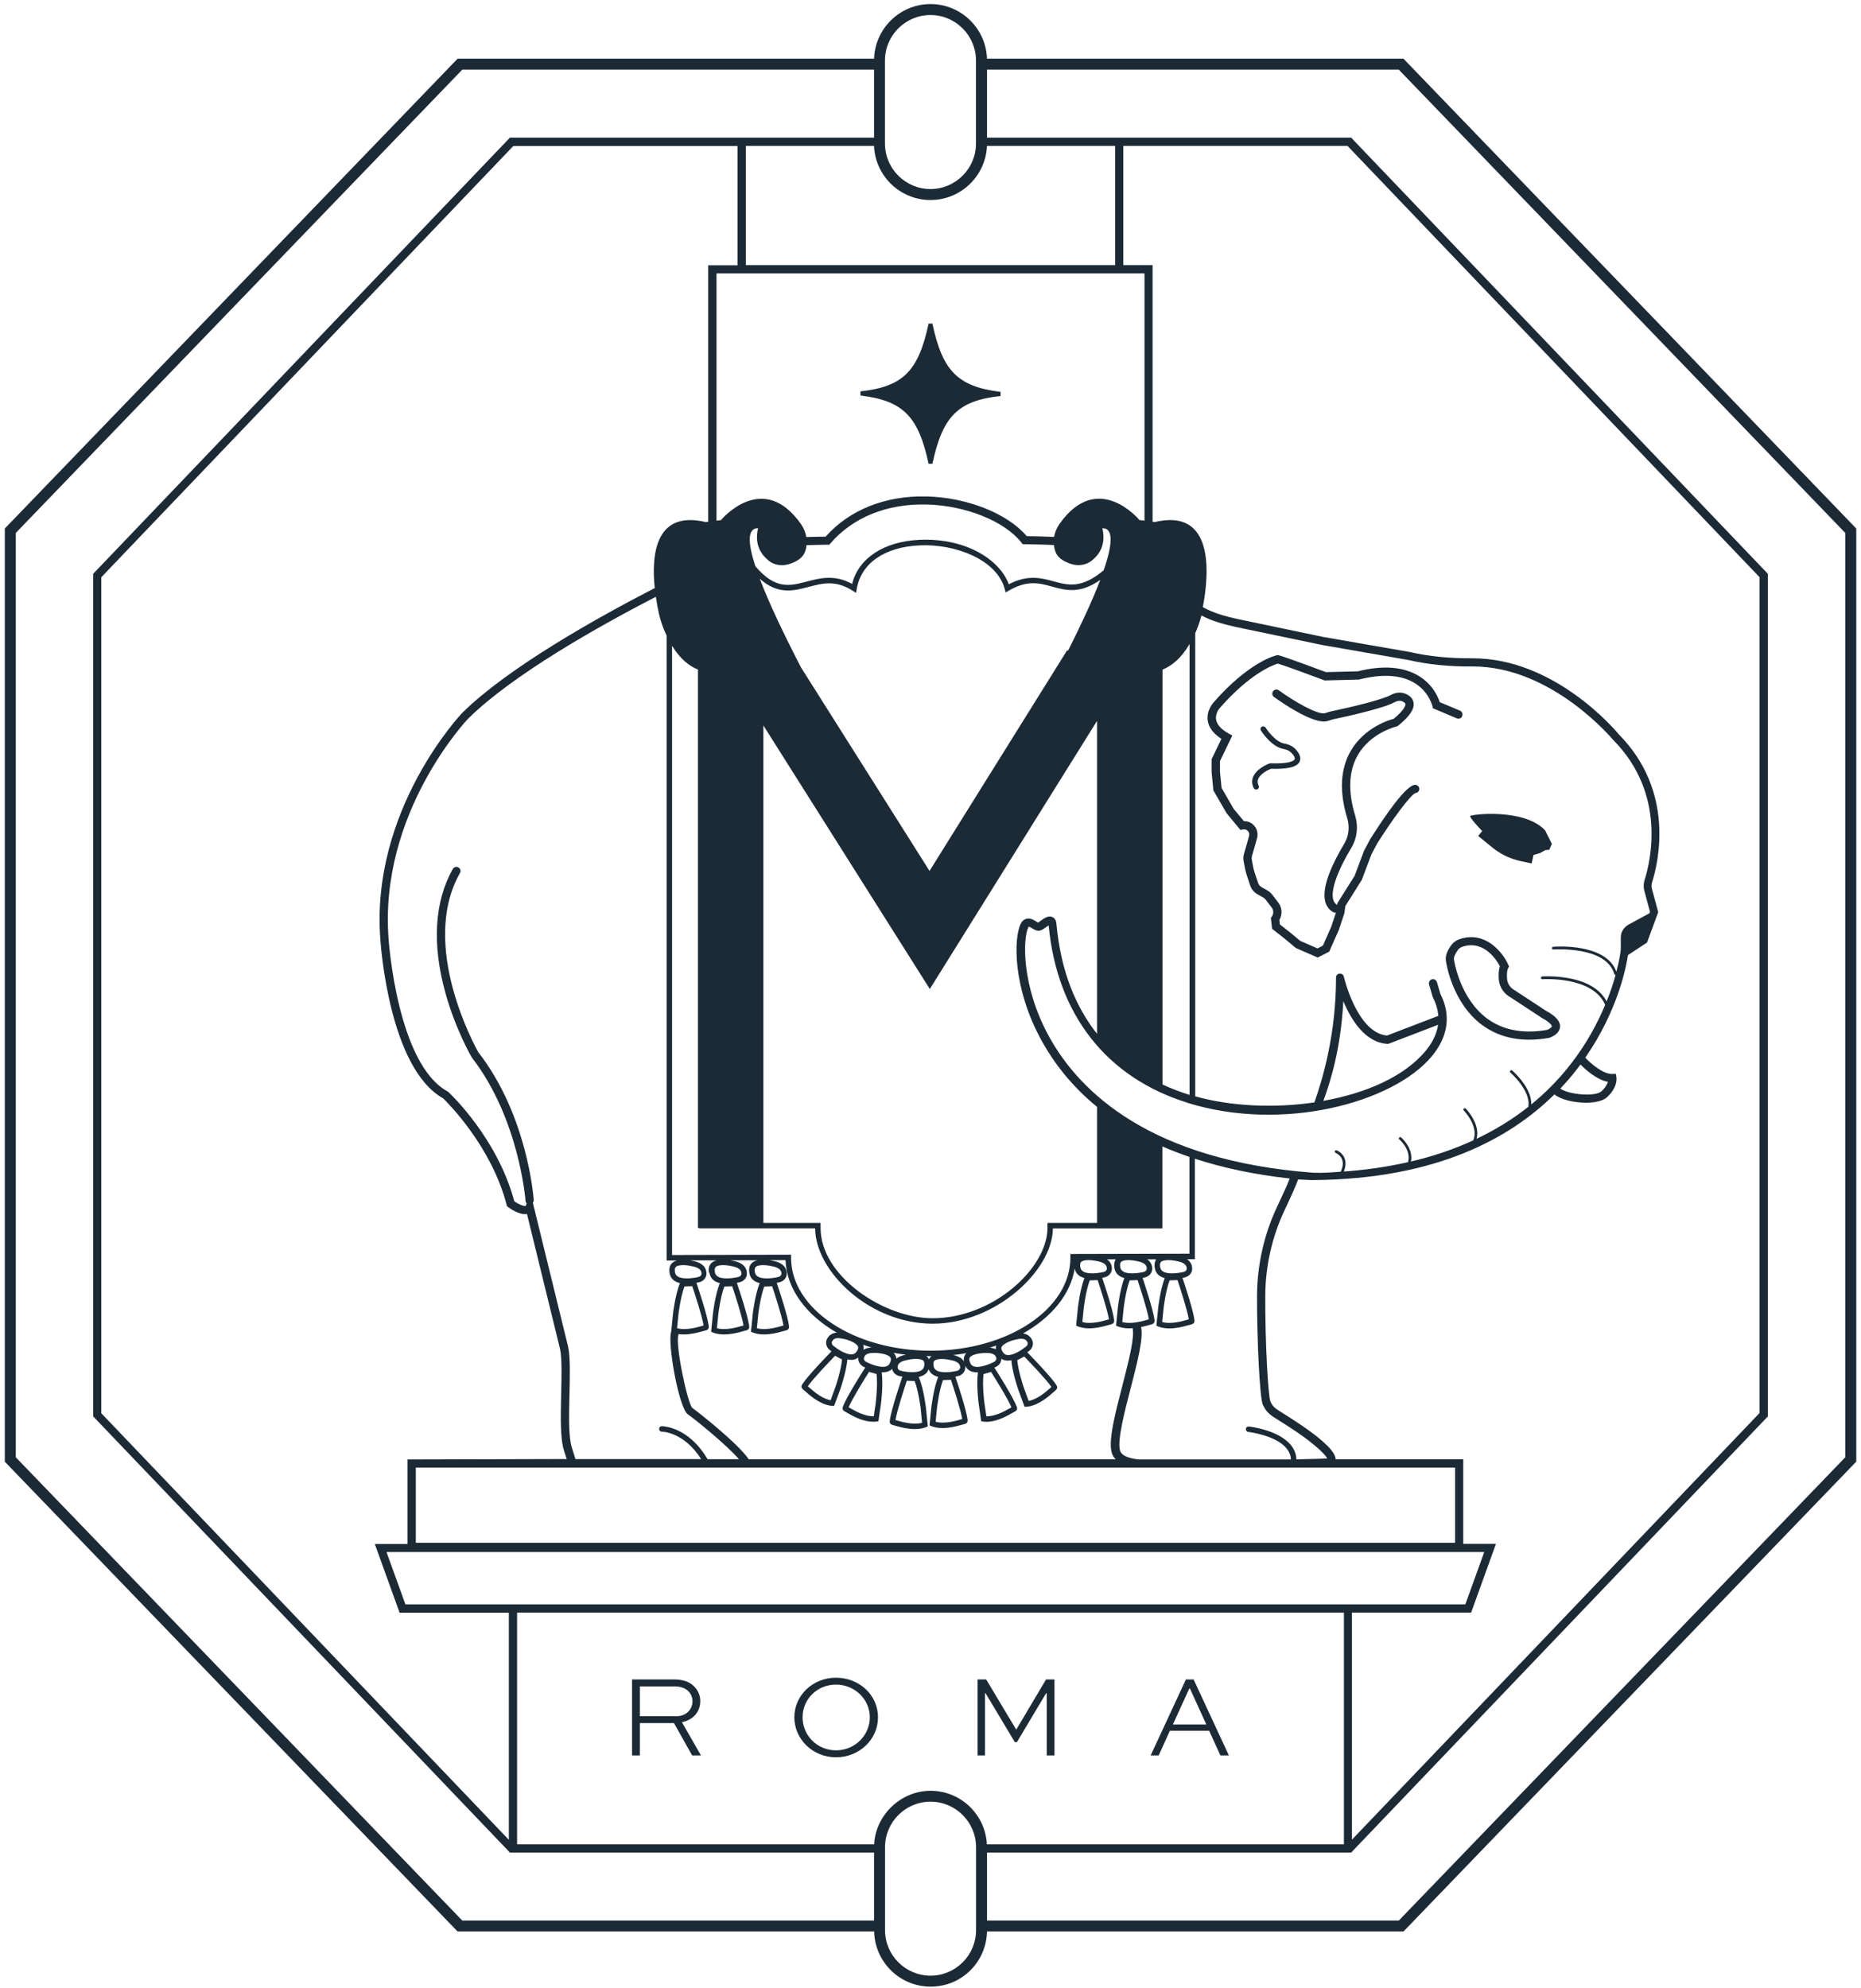 <svg width="338" height="361" viewBox="0 0 338 361" fill="none" xmlns="http://www.w3.org/2000/svg">
<g clip-path="url(#clip0_266_13484)">
<path d="M254.902 10.658H179.252C179.252 10.775 179.265 10.88 179.265 10.997C179.265 5.334 174.657 0.738 169.007 0.738C163.356 0.738 158.748 5.334 158.748 10.997C158.748 10.88 158.761 10.775 158.761 10.658H83.111L0.873 95.969V265.417L82.811 350.415L83.111 350.714H158.761C158.761 350.636 158.761 350.558 158.761 350.48C158.761 356.143 163.357 360.738 169.02 360.738C174.683 360.738 179.135 356.26 179.265 350.714H254.915L336.867 265.69L337.14 265.404V95.969L254.902 10.658ZM160.727 10.997C160.727 6.44 164.437 2.73 168.993 2.73C173.55 2.73 177.26 6.44 177.26 10.997V26.059C177.26 30.616 173.55 34.326 168.993 34.326C164.437 34.326 160.727 30.616 160.727 26.059V10.997ZM169.007 36.318C174.657 36.318 179.265 31.722 179.265 26.059C179.265 26.202 179.252 26.346 179.239 26.489H202.542V48.152H135.458V26.489H158.761C158.761 26.346 158.735 26.202 158.735 26.059C158.735 31.722 163.33 36.318 168.993 36.318H169.007ZM128.649 94.732L128.168 94.797C119.12 92.636 118.274 100.525 118.911 106.787C108.327 112.242 92.328 121.198 83.983 129.413C83.814 129.582 67.202 147.079 69.09 170.721C69.155 171.671 70.717 193.972 80.468 199.426C81.262 200.194 89.255 208.11 92.015 218.772L92.08 219.032L92.289 219.188C92.64 219.449 94.411 220.699 95.713 220.438L101.714 244.939C102.079 246.618 102 249.899 101.922 253.062C101.831 257.072 101.727 261.225 102.43 263.386C102.651 264.076 102.808 264.571 102.925 264.935L74.011 265.013V280.362H68.074L72.579 292.847H92.419V334.076L18.396 256.617V104.821L93.226 26.515H133.948V48.178H128.623V94.758L128.649 94.732ZM139.559 101.775C140.652 102.673 142.162 102.842 143.49 102.374C145.274 101.736 145.886 101.033 146.224 100.134C146.367 99.757 146.445 99.379 146.485 98.989C148.581 98.924 150.247 98.911 150.286 98.911H150.624L150.846 98.65C154.894 93.951 161.065 91.451 168.225 91.607C175.334 91.763 182.442 94.615 185.527 98.533L185.748 98.82H186.113C186.113 98.82 188.599 98.846 191.411 98.963C191.45 99.353 191.542 99.744 191.672 100.121C192.01 101.02 192.622 101.723 194.406 102.361C195.733 102.842 197.244 102.66 198.337 101.762C199.444 100.863 200.967 99.106 200.212 95.903C202.282 95.903 202.073 98.859 200.446 103.558C196.41 106.943 193.95 106.266 191.372 105.563C189.172 104.964 186.699 104.274 183.223 106.097C181.66 101.788 175.633 97.635 166.963 98.025C160.518 98.325 155.923 101.371 154.764 106.032C151.588 104.274 148.919 104.977 146.563 105.589C143.477 106.409 140.809 107.099 137.189 102.816C135.796 98.546 135.718 95.89 137.684 95.903C136.929 99.106 138.465 100.863 139.559 101.762V101.775ZM216.042 198.801H216.016C214.428 198.307 212.788 197.695 211.147 196.927V121.589C212.801 120.925 214.532 119.545 216.055 116.941V198.814L216.042 198.801ZM215.561 200.22C233.057 205.688 253.041 200.194 260.019 191.837C263.026 188.243 263.573 184.312 261.607 180.484L260.982 178.336C260.865 177.946 260.448 177.711 260.058 177.829C259.667 177.946 259.433 178.362 259.55 178.753L260.188 180.966L260.24 181.109C260.865 182.294 261.151 183.427 261.229 184.494C261.164 184.494 261.099 184.507 261.047 184.533L251.908 188.035C246.466 187.54 244.097 177.451 244.071 177.347C244.071 177.334 244.071 177.308 244.058 177.295C244.058 177.269 244.045 177.243 244.032 177.217C244.032 177.191 244.006 177.178 243.993 177.152C243.993 177.126 243.967 177.113 243.954 177.087C243.941 177.074 243.928 177.048 243.915 177.035C243.902 177.022 243.889 176.995 243.863 176.982C243.85 176.969 243.837 176.956 243.824 176.943C243.798 176.93 243.785 176.904 243.759 176.891C243.759 176.891 243.733 176.878 243.72 176.865C243.694 176.852 243.668 176.839 243.628 176.826C243.628 176.826 243.602 176.826 243.589 176.826C243.55 176.826 243.524 176.8 243.485 176.8C243.472 176.8 243.459 176.8 243.433 176.8C243.407 176.8 243.368 176.8 243.342 176.8C243.329 176.8 243.316 176.8 243.303 176.8C243.264 176.8 243.225 176.8 243.199 176.8C243.186 176.8 243.173 176.8 243.16 176.813C243.121 176.813 243.095 176.826 243.069 176.839C243.043 176.839 243.03 176.865 243.017 176.865C242.991 176.865 242.965 176.891 242.951 176.904C242.925 176.917 242.912 176.93 242.899 176.956C242.886 176.969 242.86 176.982 242.847 177.008C242.834 177.021 242.821 177.048 242.795 177.061C242.782 177.074 242.769 177.1 242.756 177.113C242.743 177.139 242.73 177.152 242.717 177.178C242.717 177.204 242.691 177.217 242.691 177.243C242.691 177.269 242.678 177.295 242.665 177.321C242.665 177.347 242.652 177.36 242.652 177.386C242.652 177.412 242.652 177.451 242.652 177.477C242.652 177.49 242.652 177.503 242.652 177.529C242.652 187.723 240.257 195.885 238.72 200.181C231.339 201.262 223.463 200.871 217.084 199.075V114.962C217.11 114.897 217.149 114.832 217.175 114.767C217.591 113.791 217.943 112.788 218.203 111.76C220.156 112.788 222.265 113.348 224.322 113.817L240.087 117.11L255.866 119.857C259.368 120.665 263.221 121.055 267.309 121.016C267.374 121.016 267.452 121.016 267.517 121.016C281.864 121.016 292.851 134.204 292.968 134.334L293.021 134.386C302.654 144.137 299.803 156.296 298.697 159.785C298.488 160.436 298.475 161.126 298.658 161.79L299.673 165.565L299.582 165.826L295.754 167.909C294.908 168.377 294.374 169.262 294.374 170.226V172.543H294.348L294.309 172.908C294.309 172.947 294.14 174.288 293.567 176.449C291.719 171.215 282.502 171.879 282.098 171.918C281.955 171.918 281.864 172.048 281.877 172.192C281.877 172.322 281.994 172.426 282.15 172.413C282.241 172.413 291.706 171.71 293.203 176.878C293.229 176.982 293.32 177.035 293.424 177.048C293.047 178.401 292.526 180.042 291.797 181.838C290.755 179.833 288.62 178.428 285.548 177.751C282.762 177.126 280.21 177.308 280.106 177.308C279.963 177.308 279.872 177.438 279.872 177.568C279.872 177.711 280.015 177.816 280.132 177.803C280.223 177.803 289.297 177.204 291.536 182.463C290.17 185.731 288.178 189.506 285.262 193.243C283.087 196.042 280.679 198.45 278.114 200.546C278.219 197.513 274.808 194.518 274.651 194.388C274.547 194.297 274.391 194.31 274.3 194.414C274.209 194.518 274.222 194.675 274.326 194.766C274.365 194.792 278.062 198.033 277.581 200.936C277.581 200.936 277.581 200.962 277.581 200.976C274.625 203.319 271.449 205.233 268.181 206.782C268.923 204.126 266.333 201.418 266.216 201.301C266.124 201.197 265.968 201.197 265.864 201.301C265.76 201.392 265.76 201.548 265.864 201.652C265.89 201.679 268.585 204.477 267.621 206.938C267.608 206.977 267.608 207.016 267.608 207.055C263.911 208.761 260.084 210.01 256.269 210.909C256.738 208.448 254.499 206.56 254.473 206.534C254.369 206.443 254.212 206.456 254.121 206.56C254.03 206.665 254.043 206.821 254.16 206.912C254.186 206.925 256.334 208.748 255.736 211.026C251.765 211.924 247.846 212.458 244.058 212.731C244.071 212.718 244.058 212.705 244.084 212.679C244.449 211.755 244.475 210.922 244.162 210.219C243.733 209.255 242.808 208.891 242.769 208.878C242.639 208.826 242.496 208.891 242.444 209.021C242.392 209.151 242.457 209.294 242.587 209.346C242.587 209.346 243.355 209.646 243.707 210.427C243.954 211 243.954 211.651 243.615 212.497C243.576 212.588 243.576 212.653 243.472 212.77C241.741 212.887 240.348 213.018 238.577 212.952C209.012 210.739 196.176 198.359 190.617 188.374C185.436 179.065 185.774 170.291 186.777 168.364C186.816 168.299 186.842 168.273 186.842 168.26C186.868 168.26 186.985 168.273 187.193 168.403L187.271 168.455C188.43 169.158 188.769 169.236 189.849 168.455L190.162 168.234C190.279 168.143 190.383 168.078 190.461 168.039C191.984 184.195 200.915 195.625 215.613 200.22H215.561ZM240.348 199.908C241.702 196.237 243.511 190.405 243.98 181.799C245.373 185.132 247.912 189.311 251.986 189.545C251.999 189.545 252.012 189.545 252.025 189.545C252.117 189.545 252.208 189.532 252.299 189.493L261.19 186.082C260.904 188.022 259.915 189.649 258.886 190.873C254.981 195.534 248.029 198.528 240.348 199.895V199.908ZM287.045 193.295C288.008 194.271 290.026 196.068 292.031 196.445C291.901 196.875 291.589 197.5 290.82 198.19C289.701 199.179 284.923 198.775 283.387 197.669C284.519 196.471 285.535 195.286 286.433 194.115C286.642 193.841 286.85 193.568 287.045 193.308V193.295ZM229.373 255.08C230.024 256.512 230.675 256.929 232.433 258.022C233.201 258.504 234.255 259.155 235.661 260.118C238.681 262.188 240.699 264.063 241.051 264.818C240.478 264.883 238.356 264.935 235.453 264.987C235.414 264.063 235.101 263.217 234.503 262.462C232.302 259.663 227.043 259.051 226.822 259.025C226.535 258.999 226.301 259.194 226.275 259.468C226.249 259.741 226.444 259.988 226.717 260.014C226.77 260.014 231.795 260.6 233.734 263.087C234.19 263.673 234.437 264.31 234.463 265.013C234.424 265.013 206.89 265.013 206.89 265.013C205.341 264.87 203.779 264.454 203.44 263.438C202.868 261.681 204.195 256.551 205.367 252.021C206.565 247.386 207.697 243.012 207.255 240.994C207.255 240.994 207.255 240.994 207.255 240.968C207.658 240.877 208.062 240.786 208.4 240.682C209.247 240.435 209.793 240.487 209.676 239.614C209.416 237.792 208.049 233.613 207.515 232.038C207.671 232.012 207.828 231.973 207.958 231.946C208.7 231.777 209.286 231.139 209.273 230.371C209.273 229.811 209.064 229.161 208.374 228.679H209.989C209.741 229.03 209.624 229.525 209.728 230.215C209.898 231.309 210.627 231.842 211.538 232.077C210.718 234.212 210.353 237.466 210.353 237.466L210.028 240.721C210.731 241.072 211.551 241.216 212.371 241.216C213.53 241.216 214.727 240.955 215.652 240.682C216.498 240.435 217.045 240.487 216.928 239.614C216.667 237.792 215.3 233.613 214.766 232.038C214.923 232.012 215.079 231.973 215.209 231.946C215.951 231.777 216.537 231.139 216.524 230.371C216.524 229.798 216.316 229.148 215.6 228.653H217.019V210.401C221.966 212.015 227.655 213.265 234.242 213.994C233.917 214.879 233.305 216.246 231.938 219.149C229.582 224.135 228.332 229.707 228.306 235.253C228.28 242.908 228.774 253.778 229.36 255.093L229.373 255.08ZM86.938 191.186C86.378 190.196 76.081 171.697 83.54 158.522C83.749 158.158 83.618 157.715 83.254 157.507C82.902 157.299 82.447 157.429 82.238 157.793C78.893 163.704 78.437 171.489 80.91 180.341C82.759 186.968 85.558 191.784 85.675 191.993L85.727 192.071C94.293 203.124 95.439 217.913 95.452 218.056C95.452 218.238 95.543 218.394 95.66 218.511L95.504 218.915L95.478 218.967C95.27 219.097 94.293 218.746 93.408 218.134C90.336 206.665 81.796 198.619 81.431 198.281L81.275 198.177C72.162 193.19 70.6 170.864 70.587 170.616C68.751 147.639 84.881 130.637 85.037 130.48C93.135 122.5 108.614 113.791 119.12 108.362C119.276 109.469 119.471 110.484 119.653 111.33C119.914 112.515 120.304 113.661 120.786 114.78C120.877 115.001 120.981 115.21 121.072 115.418V228.887H122.921C122.062 229.134 121.398 229.746 121.606 231.113C121.775 232.233 122.544 232.767 123.494 232.988C122.622 235.11 122.231 238.56 122.231 238.56L121.906 241.814C121.177 243.767 123.286 255.692 124.939 256.825C126.124 257.632 131.956 262.345 134.208 264.961H128.506C125.043 259.051 120.409 258.973 120.2 258.973C119.927 258.973 119.706 259.194 119.706 259.468C119.706 259.741 119.927 259.962 120.2 259.962C120.369 259.962 124.236 260.053 127.347 264.948H104.513C104.396 264.571 104.201 263.946 103.862 262.865C103.237 260.952 103.341 256.929 103.432 253.036C103.511 249.639 103.589 246.423 103.185 244.548L96.78 218.407C96.884 218.264 96.949 218.095 96.936 217.9C96.897 217.275 95.765 202.564 86.938 191.147V191.186ZM132.203 232.129C132.125 232.129 132.06 232.129 131.982 232.129C130.016 232.129 129.886 231.283 129.834 230.957C129.769 230.54 129.821 230.254 129.964 230.085C130.172 229.85 130.667 229.72 131.344 229.72C132.151 229.72 132.984 229.929 132.984 229.929C134.651 230.241 134.651 230.996 134.664 231.27C134.664 231.543 134.442 231.79 134.13 231.868C133.44 232.025 132.776 232.116 132.203 232.129ZM132.984 233.548C133.505 235.11 134.742 238.885 135.041 240.682C135.015 240.682 134.989 240.695 134.963 240.708C134.82 240.747 134.664 240.786 134.495 240.838C133.401 241.164 132.373 241.333 131.5 241.333C131.019 241.333 130.589 241.281 130.211 241.177L130.459 238.69C130.459 238.69 130.81 235.592 131.552 233.613L132.971 233.561L132.984 233.548ZM128.858 231.113C129.027 232.233 129.795 232.767 130.745 232.988C129.873 235.11 129.482 238.56 129.482 238.56L129.157 241.814C129.86 242.166 130.68 242.309 131.5 242.309C132.659 242.309 133.857 242.049 134.781 241.775C135.627 241.528 136.174 241.58 136.057 240.708C135.783 238.794 134.299 234.316 133.831 232.936C134.013 232.897 134.182 232.871 134.338 232.832C135.08 232.662 135.666 232.025 135.653 231.257C135.653 230.384 135.185 229.33 133.167 228.952C133.167 228.952 132.958 228.9 132.646 228.848H137.554C136.63 229.056 135.874 229.655 136.096 231.113C136.265 232.233 137.033 232.767 137.983 232.988C137.111 235.11 136.721 238.56 136.721 238.56L136.395 241.814C137.098 242.166 137.918 242.309 138.739 242.309C139.897 242.309 141.095 242.049 142.019 241.775C142.865 241.528 143.412 241.58 143.295 240.708C143.022 238.794 141.538 234.316 141.069 232.936C141.251 232.897 141.42 232.871 141.577 232.832C142.319 232.662 142.904 232.025 142.891 231.257C142.891 230.384 142.423 229.33 140.405 228.952C140.405 228.952 140.158 228.887 139.78 228.822H142.67C142.865 234.081 146.445 238.794 151.978 241.984C151.002 242.062 150.468 242.596 150.195 243.142C149.856 243.832 150.091 244.653 150.69 245.134C150.794 245.212 150.898 245.303 151.015 245.382C149.882 246.54 146.797 249.743 145.756 251.292C145.261 252.021 145.795 252.203 146.445 252.802C147.656 253.896 149.544 255.289 151.419 255.289C151.445 255.289 151.471 255.289 151.497 255.289L152.629 252.216C152.629 252.216 153.71 249.118 153.905 246.84C154.139 246.892 154.374 246.931 154.595 246.931C155.064 246.931 155.506 246.801 155.897 246.501C155.806 247.178 156.196 247.855 156.821 248.167C156.925 248.22 157.043 248.272 157.147 248.324C156.353 249.56 153.84 253.544 153.124 255.328C152.799 256.135 153.345 256.213 154.1 256.669C155.285 257.372 157.003 258.166 158.605 258.166C158.93 258.166 159.243 258.14 159.542 258.062L160.011 254.82C160.011 254.82 160.453 251.448 160.141 249.183C160.206 249.183 160.258 249.183 160.323 249.183C160.974 249.183 161.586 249.014 162.042 248.571C162.159 249.209 162.68 249.717 163.33 249.86C163.5 249.899 163.695 249.938 163.89 249.977C163.5 251.149 161.898 255.913 161.612 257.892C161.482 258.765 162.042 258.699 162.888 258.96C163.812 259.233 164.997 259.494 166.169 259.494C167.002 259.494 167.809 259.363 168.512 258.999L168.186 255.744C168.186 255.744 167.783 252.138 166.858 250.029C167.679 249.847 168.369 249.443 168.668 248.636C168.954 249.417 169.618 249.821 170.4 250.016C169.54 252.138 169.15 255.562 169.15 255.562L168.824 258.817C169.527 259.168 170.347 259.311 171.168 259.311C172.326 259.311 173.524 259.051 174.448 258.778C175.294 258.53 175.841 258.582 175.724 257.71C175.451 255.822 173.993 251.396 173.511 249.977C173.693 249.938 173.862 249.912 174.006 249.873C174.748 249.704 175.334 249.066 175.32 248.298C175.32 248.194 175.32 248.089 175.294 247.985C175.737 248.884 176.544 249.196 177.429 249.196C177.495 249.196 177.547 249.196 177.612 249.196C177.299 251.474 177.742 254.833 177.742 254.833L178.211 258.075C178.523 258.14 178.835 258.179 179.148 258.179C180.749 258.179 182.468 257.372 183.652 256.682C184.407 256.239 184.967 256.161 184.629 255.341C183.9 253.557 181.4 249.574 180.606 248.337C180.723 248.285 180.827 248.233 180.931 248.181C181.491 247.907 181.856 247.334 181.869 246.735C182.22 246.97 182.624 247.061 183.027 247.061C183.236 247.061 183.457 247.035 183.678 246.983C183.861 249.261 184.954 252.372 184.954 252.372L186.087 255.445C186.087 255.445 186.139 255.445 186.165 255.445C188.04 255.445 189.927 254.052 191.138 252.958C191.789 252.359 192.31 252.177 191.828 251.448C190.799 249.912 187.714 246.722 186.581 245.551C186.712 245.46 186.829 245.355 186.946 245.277C187.545 244.809 187.792 243.976 187.441 243.286C187.18 242.765 186.699 242.257 185.813 242.127C190.943 239.237 194.432 235.058 195.187 230.345C195.395 231.335 196.085 231.842 196.957 232.064C196.137 234.199 195.773 237.453 195.773 237.453L195.447 240.708C196.15 241.059 196.97 241.203 197.79 241.203C198.949 241.203 200.147 240.942 201.071 240.669C201.917 240.422 202.464 240.474 202.347 239.601C202.086 237.779 200.72 233.6 200.186 232.025C200.342 231.999 200.498 231.959 200.628 231.933C201.37 231.764 201.956 231.126 201.943 230.358C201.943 229.798 201.735 229.161 201.071 228.679H202.646C202.399 229.03 202.295 229.525 202.399 230.202C202.568 231.296 203.297 231.829 204.208 232.064C203.388 234.199 203.024 237.453 203.024 237.453L202.698 240.708C203.401 241.059 204.222 241.203 205.042 241.203C205.263 241.203 205.484 241.19 205.706 241.164C205.706 241.203 205.706 241.242 205.719 241.281C206.083 242.96 204.938 247.36 203.844 251.617C202.503 256.799 201.24 261.694 201.943 263.868C202.086 264.31 202.334 264.675 202.633 264.987H135.992C134.156 262.201 126.762 256.356 125.72 255.64C124.809 254.599 122.596 244.041 123.221 242.361C123.234 242.322 123.247 242.283 123.247 242.244C123.546 242.283 123.845 242.309 124.158 242.309C125.317 242.309 126.514 242.049 127.439 241.775C128.285 241.528 128.831 241.58 128.714 240.708C128.441 238.794 126.957 234.316 126.488 232.936C126.67 232.897 126.84 232.871 126.996 232.832C127.738 232.662 128.324 232.025 128.311 231.257C128.311 230.384 127.842 229.33 125.824 228.952C125.824 228.952 125.655 228.913 125.408 228.861H130.146C129.248 229.082 128.545 229.694 128.753 231.1L128.858 231.113ZM139.468 232.129C139.389 232.129 139.324 232.129 139.246 232.129C137.28 232.129 137.15 231.283 137.098 230.957C137.033 230.54 137.085 230.254 137.228 230.085C137.437 229.85 137.931 229.72 138.608 229.72C139.416 229.72 140.249 229.929 140.249 229.929C141.915 230.241 141.915 230.996 141.928 231.27C141.928 231.543 141.707 231.79 141.394 231.868C140.704 232.025 140.04 232.116 139.468 232.129ZM140.236 233.548C140.756 235.11 141.993 238.885 142.293 240.682C142.267 240.682 142.241 240.695 142.214 240.708C142.071 240.747 141.915 240.786 141.746 240.838C140.652 241.164 139.624 241.333 138.752 241.333C138.27 241.333 137.84 241.281 137.463 241.177L137.71 238.69C137.71 238.69 138.062 235.592 138.804 233.613L140.223 233.561L140.236 233.548ZM151.34 244.366C151.093 244.171 151.002 243.845 151.119 243.598C151.262 243.312 151.523 242.973 152.252 242.973C152.525 242.973 153.267 243.129 153.267 243.129C154.022 243.273 155.558 243.832 155.832 244.509C155.871 244.587 155.975 244.848 155.584 245.408C155.337 245.785 155.038 245.941 154.608 245.941C154.178 245.941 153.593 245.759 152.955 245.434C152.447 245.173 151.887 244.796 151.34 244.366ZM152.929 246.853C152.746 248.949 151.731 251.878 151.718 251.891L150.859 254.26C149.765 254.052 148.476 253.297 147.148 252.086C147.018 251.969 146.901 251.865 146.784 251.774C146.758 251.761 146.745 251.735 146.719 251.722C147.773 250.237 150.52 247.373 151.666 246.189L152.929 246.853ZM159.086 247.998C158.54 247.842 157.915 247.595 157.29 247.282C157.003 247.139 156.847 246.84 156.912 246.579C156.977 246.332 157.147 245.668 158.579 245.668C158.67 245.668 158.93 245.668 158.93 245.668C159.855 245.668 161.339 245.928 161.716 246.488C161.768 246.566 161.924 246.788 161.664 247.425C161.508 247.803 161.234 248.194 160.362 248.194C159.998 248.194 159.568 248.128 159.086 247.985V247.998ZM159.06 254.69L158.696 257.176C158.696 257.176 158.657 257.176 158.631 257.176C157.238 257.176 155.689 256.434 154.621 255.809C154.465 255.718 154.335 255.64 154.205 255.575C154.178 255.575 154.152 255.549 154.126 255.536C154.855 253.87 156.951 250.498 157.837 249.105L159.204 249.495C159.451 251.591 159.06 254.651 159.047 254.677L159.06 254.69ZM156.808 245.108C156.886 244.77 156.873 244.457 156.769 244.184C157.264 244.366 157.772 244.522 158.292 244.679C157.641 244.718 157.16 244.874 156.808 245.095V245.108ZM165.713 249.157C165.635 249.157 165.57 249.157 165.492 249.157C164.919 249.144 164.255 249.053 163.565 248.897C163.252 248.831 163.031 248.571 163.031 248.298C163.031 248.011 163.031 247.269 164.71 246.957C164.71 246.957 165.544 246.748 166.351 246.748C167.028 246.748 167.522 246.879 167.731 247.113C167.874 247.282 167.913 247.569 167.861 247.985C167.809 248.311 167.692 249.157 165.713 249.157ZM166.129 250.784C166.871 252.763 167.223 255.822 167.223 255.848L167.47 258.348C167.093 258.452 166.663 258.504 166.182 258.504C165.309 258.504 164.281 258.335 163.187 258.009C163.018 257.957 162.862 257.918 162.719 257.879C162.693 257.879 162.667 257.879 162.64 257.853C162.94 256.07 164.177 252.281 164.697 250.719L166.116 250.771L166.129 250.784ZM162.797 246.709C162.771 246.267 162.575 245.928 162.289 245.655C163.018 245.785 163.773 245.902 164.528 245.98C163.734 246.137 163.174 246.397 162.797 246.709ZM168.238 246.241C168.512 246.241 168.785 246.254 169.059 246.254C169.098 246.254 169.137 246.254 169.189 246.254C168.993 246.397 168.837 246.592 168.72 246.827C168.603 246.579 168.447 246.384 168.238 246.241ZM175.099 247.243C174.8 246.735 174.214 246.293 173.133 246.045C173.941 245.954 174.722 245.85 175.503 245.72C175.151 246.085 174.956 246.579 175.086 247.256L175.099 247.243ZM174.383 248.311C174.383 248.584 174.162 248.831 173.849 248.91C173.159 249.066 172.495 249.157 171.923 249.17C171.845 249.17 171.779 249.17 171.701 249.17C169.736 249.17 169.605 248.324 169.553 247.998C169.488 247.582 169.54 247.295 169.683 247.126C169.892 246.892 170.386 246.762 171.063 246.762C171.871 246.762 172.678 246.97 172.678 246.97H172.717C174.383 247.295 174.383 248.037 174.396 248.324L174.383 248.311ZM172.704 250.537C173.225 252.099 174.461 255.874 174.761 257.671C174.735 257.671 174.709 257.684 174.683 257.697C174.539 257.736 174.383 257.775 174.214 257.827C173.12 258.153 172.092 258.322 171.22 258.322C170.738 258.322 170.308 258.27 169.931 258.166L170.178 255.679C170.178 255.679 170.53 252.581 171.272 250.602L172.691 250.55L172.704 250.537ZM180.866 245.004C180.58 244.848 180.202 244.744 179.76 244.705C180.163 244.587 180.554 244.457 180.944 244.327C180.866 244.535 180.84 244.77 180.866 245.017V245.004ZM180.944 246.579C181.01 246.84 180.853 247.139 180.567 247.282C179.942 247.595 179.317 247.842 178.77 247.998C178.289 248.128 177.859 248.207 177.495 248.207C176.622 248.207 176.349 247.816 176.193 247.438C175.932 246.814 176.089 246.579 176.141 246.501C176.518 245.928 178.002 245.681 178.94 245.681C178.94 245.681 179.2 245.681 179.291 245.681C180.723 245.681 180.892 246.345 180.957 246.592L180.944 246.579ZM183.717 255.536C183.717 255.536 183.665 255.562 183.639 255.575C183.509 255.64 183.366 255.718 183.223 255.809C182.168 256.434 180.619 257.176 179.213 257.176C179.187 257.176 179.174 257.176 179.148 257.176L178.783 254.703C178.783 254.703 178.38 251.604 178.627 249.508L179.994 249.118C180.879 250.511 182.988 253.883 183.704 255.549L183.717 255.536ZM184.772 245.551C184.134 245.889 183.561 246.059 183.119 246.059C182.676 246.059 182.39 245.902 182.142 245.525C181.765 244.965 181.869 244.705 181.895 244.626C182.155 243.989 183.587 243.429 184.459 243.247H184.525C184.876 243.142 185.202 243.09 185.475 243.09C186.204 243.09 186.464 243.429 186.608 243.715C186.725 243.963 186.634 244.288 186.386 244.483C185.839 244.913 185.28 245.29 184.772 245.551ZM190.969 251.852C190.969 251.852 190.93 251.891 190.904 251.904C190.786 251.995 190.669 252.099 190.539 252.216C189.211 253.427 187.922 254.169 186.829 254.39L185.97 252.034C185.97 252.034 184.941 249.079 184.759 246.983L186.022 246.319C187.167 247.491 189.927 250.368 190.969 251.852ZM198.571 231.217C198.493 231.217 198.428 231.217 198.35 231.217C196.384 231.217 196.254 230.371 196.202 230.046C196.137 229.629 196.189 229.343 196.332 229.174C196.541 228.939 197.035 228.809 197.712 228.809C198.519 228.809 199.353 229.017 199.353 229.017C201.019 229.33 201.019 230.085 201.032 230.358C201.032 230.632 200.811 230.879 200.498 230.957C199.808 231.113 199.144 231.204 198.571 231.217ZM199.353 232.428C199.873 233.99 201.11 237.766 201.41 239.562C201.383 239.562 201.357 239.575 201.331 239.588C201.188 239.627 201.032 239.666 200.863 239.719C199.769 240.044 198.741 240.213 197.868 240.213C197.387 240.213 196.957 240.161 196.58 240.057L196.827 237.57C196.827 237.57 197.179 234.472 197.921 232.493L199.34 232.441L199.353 232.428ZM205.823 231.217C205.745 231.217 205.68 231.217 205.601 231.217C203.636 231.217 203.505 230.371 203.453 230.046C203.388 229.629 203.44 229.343 203.584 229.174C203.792 228.939 204.287 228.809 204.964 228.809C205.771 228.809 206.604 229.017 206.604 229.017C208.27 229.33 208.27 230.085 208.283 230.358C208.283 230.632 208.062 230.879 207.75 230.957C207.06 231.113 206.396 231.204 205.823 231.217ZM206.604 232.428C207.125 233.99 208.361 237.766 208.661 239.562C208.635 239.562 208.609 239.575 208.583 239.588C208.439 239.627 208.283 239.666 208.114 239.719C207.02 240.044 205.992 240.213 205.12 240.213C204.638 240.213 204.208 240.161 203.831 240.057L204.078 237.57C204.078 237.57 204.43 234.472 205.172 232.493L206.591 232.441L206.604 232.428ZM122.973 241.164L123.221 238.677C123.221 238.677 123.572 235.579 124.314 233.6L125.733 233.548C126.254 235.11 127.491 238.885 127.79 240.682C127.764 240.682 127.738 240.695 127.712 240.708C127.569 240.747 127.412 240.786 127.243 240.838C126.15 241.164 125.121 241.333 124.249 241.333C123.767 241.333 123.338 241.281 122.96 241.177L122.973 241.164ZM125.733 229.929C127.399 230.241 127.399 230.996 127.412 231.27C127.412 231.543 127.191 231.79 126.879 231.868C126.189 232.025 125.525 232.116 124.952 232.129C124.874 232.129 124.809 232.129 124.731 232.129C122.765 232.129 122.635 231.283 122.583 230.957C122.518 230.54 122.57 230.254 122.713 230.085C122.921 229.85 123.416 229.72 124.093 229.72C124.9 229.72 125.733 229.929 125.733 229.929ZM264.276 266.484V280.141H75.521V266.484H264.276ZM213.074 231.217C212.996 231.217 212.931 231.217 212.853 231.217C210.887 231.217 210.757 230.371 210.705 230.046C210.64 229.629 210.692 229.343 210.835 229.174C211.043 228.939 211.538 228.809 212.215 228.809C213.022 228.809 213.855 229.017 213.855 229.017C215.522 229.33 215.522 230.085 215.535 230.358C215.535 230.632 215.313 230.879 215.001 230.957C214.311 231.113 213.647 231.204 213.074 231.217ZM213.855 232.428C214.376 233.99 215.613 237.766 215.912 239.562C215.886 239.562 215.86 239.575 215.834 239.588C215.691 239.627 215.535 239.666 215.365 239.719C214.272 240.044 213.243 240.213 212.371 240.213C211.889 240.213 211.46 240.161 211.082 240.057L211.33 237.57C211.33 237.57 211.681 234.472 212.423 232.493L213.842 232.441L213.855 232.428ZM138.647 222.065V131.73L168.876 179.586L199.248 130.897V187.723C195.486 182.971 192.661 176.514 191.867 167.713C191.802 166.971 191.437 166.659 191.151 166.529C190.5 166.229 189.784 166.633 189.237 167.036C189.12 167.127 189.016 167.206 188.912 167.271C188.782 167.362 188.638 167.466 188.547 167.531C188.43 167.479 188.209 167.336 188 167.206L187.922 167.154C187.376 166.815 186.868 166.711 186.399 166.841C186.113 166.919 185.709 167.127 185.41 167.687C184.095 170.213 183.848 179.378 189.263 189.116C191.411 192.969 194.562 197.148 199.248 200.989V222.065H190.24V222.99C190.24 230.215 180.424 239.367 169.384 239.367C160.414 239.367 149.036 231.66 149.036 222.99V222.065H138.634H138.647ZM137.997 105.094C141.316 108.037 144.115 107.295 146.823 106.579C149.362 105.915 151.757 105.277 154.842 107.255L155.48 107.659L155.611 106.917C156.405 102.269 160.675 99.314 167.028 99.028C173.511 98.728 181.062 101.618 182.481 106.956L182.65 107.581L183.21 107.255C186.594 105.277 188.795 105.876 191.125 106.526C193.585 107.203 196.111 107.893 199.834 105.303C198.441 108.935 196.397 113.361 193.976 118.165L193.82 118.074L168.824 158.145L145.469 121.172C142.345 115.132 139.663 109.495 137.997 105.094ZM148.047 223.055C148.099 230.866 157.928 240.356 169.384 240.356C180.84 240.356 191.164 230.697 191.229 223.055H211.121V208.175C211.121 208.175 211.03 208.136 210.978 208.11C212.566 208.813 214.246 209.464 216.029 210.075V227.65L194.406 227.702V228.379C194.419 237.688 183.04 245.264 169.046 245.264C155.051 245.264 143.673 237.688 143.673 228.379V227.833L122.062 227.885V117.267C123.533 119.649 125.173 120.951 126.762 121.576V222.977H126.996V223.042H148.047V223.055ZM73.633 291.324L70.196 281.82H269.574L266.137 291.324H73.633ZM245.568 292.821H267.192L271.696 280.336H265.76V264.987H242.587C242.574 263.699 240.53 261.642 236.494 258.882C235.062 257.905 233.995 257.241 233.214 256.747C231.534 255.705 231.196 255.484 230.727 254.468C230.35 253.531 229.764 244.158 229.803 235.253C229.829 229.929 231.027 224.578 233.292 219.787C234.32 217.613 235.271 215.517 235.778 214.163C236.039 214.189 237.497 214.254 238.057 214.28C238.213 214.28 238.356 214.28 238.512 214.28C260.969 214.111 274.339 206.613 282.319 198.723C283.504 199.687 285.899 200.233 288.047 200.233C289.623 200.233 291.068 199.934 291.797 199.296C293.802 197.526 293.606 195.833 293.58 195.651L293.476 194.987L292.812 195.013C292.812 195.013 292.76 195.013 292.734 195.013C291.12 195.013 288.946 193.125 287.917 192.058C293.945 183.388 295.416 175.225 295.676 173.428L299.139 171.15L301.17 165.63L300.025 161.399C299.92 161.009 299.933 160.605 300.051 160.228C301.222 156.53 304.229 143.707 294.036 133.371C293.32 132.498 282.332 119.532 267.465 119.532C267.387 119.532 267.309 119.532 267.231 119.532C263.26 119.558 259.524 119.193 256.087 118.399L240.296 115.652L224.569 112.359C222.499 111.89 220.377 111.33 218.464 110.237C219.635 104.053 220.56 92.206 209.715 94.797L209.338 94.745V48.152H204.013V26.489H244.735L319.565 104.795V256.59L245.542 334.05V292.821H245.568ZM207.867 49.636V94.549L206.955 94.432C206.955 94.432 199.405 85.267 192.44 95.122C191.932 95.838 191.594 96.645 191.45 97.492C189.237 97.4 187.258 97.361 186.477 97.361C183.04 93.261 175.62 90.305 168.264 90.149C160.792 89.967 154.283 92.571 149.947 97.453C149.349 97.453 148.021 97.466 146.445 97.518C146.302 96.671 145.964 95.851 145.456 95.135C138.491 85.28 130.94 94.445 130.94 94.445L130.133 94.549V49.649H207.854L207.867 49.636ZM158.748 348.735H83.957L2.865 264.61V96.776L83.957 12.65H158.748V24.992H92.614L17.133 103.975L16.925 104.196V257.189L92.393 336.159L92.614 336.394H158.748V348.735ZM93.916 334.897V292.821H244.084V334.897H179.239C178.966 329.481 174.487 325.172 169.007 325.172C163.526 325.172 158.748 329.767 158.748 335.43C158.748 335.248 158.761 335.079 158.774 334.897H93.929H93.916ZM177.273 350.48C177.273 355.036 173.563 358.746 169.007 358.746C164.45 358.746 160.74 355.036 160.74 350.48V335.417C160.74 330.861 164.45 327.151 169.007 327.151C173.563 327.151 177.273 330.861 177.273 335.417V350.48ZM335.148 264.61L254.056 348.735H179.265V336.394H245.399L320.88 257.411L321.088 257.189V104.196L245.62 25.226L245.399 24.992H179.265V12.65H254.056L335.148 96.776V264.623V264.61Z" fill="#1C2A36"/>
<path d="M265.565 130.011C265.721 129.633 265.539 129.191 265.161 129.035L261.49 127.498C261.204 126.6 260.253 124.335 257.754 122.786C254.968 121.054 251.218 120.755 246.597 121.901L240.817 122.044C239.775 121.653 233.422 119.284 232.238 118.984L232.068 118.945L231.899 118.984C231.704 119.023 226.952 120.078 220.404 127.551C220.352 127.616 219.063 129.035 219.362 130.896C219.558 132.133 220.391 133.227 221.836 134.164L220.052 137.861V140.178L220.378 143.524L222.773 147.664L225.299 150.71L225.741 150.619C226.08 150.541 226.405 150.645 226.64 150.893C226.874 151.14 226.952 151.478 226.861 151.804L225.937 155.046C225.806 155.475 225.793 155.944 225.872 156.373L226.106 157.623C226.197 158.092 226.327 158.574 226.47 159.016L227.069 160.8C227.291 161.464 227.759 162.023 228.371 162.375L229.452 162.987C229.608 163.078 229.751 163.195 229.868 163.351L230.962 164.783C231.339 165.278 231.339 165.929 230.988 166.437L230.819 166.671L231.04 168.65L233.422 170.525L235.349 172.139L239.32 173.87L241.416 172.803L243.16 168.858L244.175 165.812L244.345 164.523L247.339 159.758L249.083 155.137L250.125 153.171C252.742 149.005 256.139 144.357 257.077 144.006C257.467 143.98 257.767 143.654 257.78 143.264C257.78 142.847 257.454 142.522 257.038 142.509C255.423 142.509 251.7 147.885 248.849 152.39L247.743 154.473L246.037 159.016L242.9 164.002L242.861 164.315C242.483 164.093 242.249 163.781 242.132 163.312C241.689 161.607 242.887 158.183 245.438 153.939C246.48 152.208 246.727 150.086 246.141 148.146C244.787 143.706 244.944 139.983 246.623 137.08C248.979 133.018 253.601 131.925 253.64 131.912L253.809 131.873L253.939 131.769C256.009 130.089 256.908 128.774 256.738 127.616C256.66 127.108 256.348 126.418 255.267 125.975C254.434 125.637 253.471 125.715 252.598 126.197C251.114 127.017 246.011 128.28 241.741 129.178C241.468 129.23 241.22 129.321 240.973 129.399C240.882 129.425 240.778 129.464 240.687 129.49C239.372 129.894 234.971 127.316 232.264 125.35C231.925 125.103 231.469 125.181 231.222 125.52C230.975 125.858 231.053 126.314 231.391 126.561C232.576 127.42 238.643 131.677 241.116 130.922C241.22 130.883 241.337 130.857 241.442 130.818C241.65 130.753 241.858 130.688 242.04 130.636C244.761 130.063 251.31 128.605 253.314 127.498C253.783 127.238 254.291 127.186 254.694 127.355C254.929 127.459 255.228 127.616 255.254 127.837C255.28 127.98 255.254 128.761 253.132 130.519C252.182 130.766 247.782 132.133 245.334 136.338C243.433 139.619 243.212 143.746 244.696 148.601C245.165 150.151 244.97 151.817 244.149 153.197C242.171 156.491 239.971 160.982 240.687 163.703C240.908 164.562 241.39 165.2 242.119 165.617C242.236 165.682 242.366 165.721 242.483 165.721C242.535 165.721 242.587 165.721 242.639 165.695L241.78 168.285L240.27 171.709L239.281 172.217L236.156 170.85L234.373 169.366L232.459 167.869L232.368 167.049C232.941 166.046 232.875 164.809 232.159 163.885L231.066 162.453C230.832 162.141 230.545 161.893 230.207 161.698L229.126 161.086C228.827 160.917 228.605 160.643 228.501 160.331L227.902 158.548C227.772 158.157 227.668 157.753 227.59 157.35L227.356 156.1C227.317 155.892 227.33 155.67 227.382 155.462L228.306 152.221C228.54 151.387 228.332 150.515 227.746 149.877C227.264 149.356 226.614 149.083 225.924 149.109L224.062 146.87L221.862 143.056L221.575 140.139V138.2L223.815 133.565L223.203 133.227C221.81 132.458 221.029 131.599 220.872 130.675C220.677 129.529 221.523 128.566 221.549 128.553C227.082 122.239 231.248 120.742 232.081 120.495C233.422 120.885 238.512 122.773 240.452 123.502L240.582 123.554L246.74 123.398L246.896 123.372C251.127 122.317 254.512 122.538 256.96 124.049C259.563 125.65 260.162 128.201 260.162 128.227L260.24 128.605L264.601 130.441C264.979 130.597 265.422 130.415 265.578 130.037L265.565 130.011Z" fill="#1C2A36"/>
<path d="M230.818 139.606C233.943 139.684 235.609 139.268 236.052 138.278C236.338 137.627 236.078 136.872 235.283 136.026C234.789 135.505 234.099 135.167 233.292 135.024C231.521 134.724 229.868 132.146 229.855 132.12C229.712 131.886 229.399 131.821 229.165 131.964C228.93 132.107 228.865 132.42 229.009 132.654C229.087 132.771 230.909 135.635 233.122 136C233.708 136.104 234.203 136.338 234.554 136.703C235.023 137.198 235.244 137.627 235.14 137.862C235.049 138.07 234.463 138.721 230.74 138.604H230.649L230.558 138.63C230.467 138.669 228.214 139.502 227.59 141.09C227.329 141.741 227.368 142.418 227.707 143.095C227.798 143.264 227.967 143.368 228.149 143.368C228.227 143.368 228.306 143.355 228.371 143.316C228.618 143.199 228.722 142.9 228.592 142.652C228.384 142.236 228.358 141.845 228.501 141.468C228.865 140.543 230.206 139.84 230.805 139.606H230.818Z" fill="#1C2A36"/>
<path d="M269.249 186.16C271.631 187.905 274.469 188.79 277.724 188.79C278.87 188.79 280.067 188.686 281.317 188.464L281.421 188.438C281.603 188.373 283.218 187.813 283.335 186.499C283.426 185.47 282.58 184.507 280.77 183.53L275.003 179.755C274.261 179.325 273.779 178.57 273.714 177.737C273.623 176.539 273.792 176.019 273.909 175.81L274.079 175.485L273.922 175.146C272.92 172.92 269.835 169.08 265.304 170.46C264.575 170.681 263.976 171.085 263.573 171.645C262.844 172.634 262.505 173.545 262.596 174.352V174.378C262.635 174.691 263.664 182.072 269.262 186.186L269.249 186.16ZM264.757 172.517C265.031 172.139 265.434 171.957 265.734 171.866C269.587 170.694 271.853 174.378 272.412 175.459C272.204 176.058 272.139 176.852 272.217 177.841C272.321 179.169 273.076 180.367 274.222 181.018L279.976 184.793L280.028 184.832C281.499 185.613 281.864 186.186 281.838 186.368C281.825 186.564 281.369 186.863 280.992 187.006C276.656 187.761 272.998 187.071 270.134 184.975C265.148 181.317 264.107 174.509 264.067 174.183C264.028 173.767 264.289 173.168 264.77 172.53L264.757 172.517Z" fill="#1C2A36"/>
<path d="M280.666 150.828C276.943 146.714 267.192 147.86 267.023 148.172C266.879 148.445 268.676 150.359 269.197 150.906L268.468 151.791L271.019 153.874C272.503 155.085 274.274 155.931 276.135 156.348L278.179 156.79L278.518 155.254L279.703 154.903L280.666 154.369L281.382 154.304L281.851 153.236L280.653 150.828H280.666Z" fill="#1C2A36"/>
<path d="M168.655 84.213H169.345C171.181 75.699 173.875 72.757 181.726 71.91V71.155C173.875 70.205 171.168 67.276 169.345 58.762H168.655C166.819 67.276 164.125 70.218 156.274 71.064V71.819C164.125 72.757 166.819 75.699 168.655 84.213Z" fill="#1C2A36"/>
<path d="M127.191 308.95C127.191 307.908 126.814 307.01 126.15 306.307C125.33 305.422 124.119 304.953 122.387 304.953H114.798V318.753H116.217V312.881H122.413L125.707 318.753H127.308L123.846 312.712C125.889 312.335 127.178 310.811 127.178 308.95H127.191ZM116.217 311.632V306.216H122.387C123.507 306.216 124.392 306.45 125.056 307.127C125.525 307.609 125.772 308.221 125.772 308.924C125.772 310.382 124.627 311.632 122.895 311.632H116.217Z" fill="#1C2A36"/>
<path d="M151.835 304.643C147.604 304.643 144.271 307.858 144.271 311.829C144.271 315.799 147.604 319.093 151.835 319.093C156.066 319.093 159.464 315.865 159.464 311.829C159.464 307.793 156.079 304.643 151.835 304.643ZM151.835 317.83C148.437 317.83 145.768 315.148 145.768 311.829C145.768 308.509 148.437 305.892 151.835 305.892C155.233 305.892 157.98 308.561 157.98 311.829C157.98 315.096 155.272 317.83 151.835 317.83Z" fill="#1C2A36"/>
<path d="M178.901 307.466H179.005L184.316 316.344H184.694L189.992 307.466H190.11V318.753H191.516V304.953H189.992L184.59 314.04H184.551L179.109 304.953H177.547V318.753H178.901V307.466Z" fill="#1C2A36"/>
<path d="M212.488 314.274H219.609L221.653 318.753H223.189L216.784 304.953H215.391L208.986 318.753H210.444L212.475 314.274H212.488ZM215.99 306.606H216.12L219.102 313.142H213.022L216.003 306.606H215.99Z" fill="#1C2A36"/>
</g>
<defs>
<clipPath id="clip0_266_13484">
<rect width="336.254" height="360" fill="white" transform="translate(0.873 0.738)"/>
</clipPath>
</defs>
</svg>
